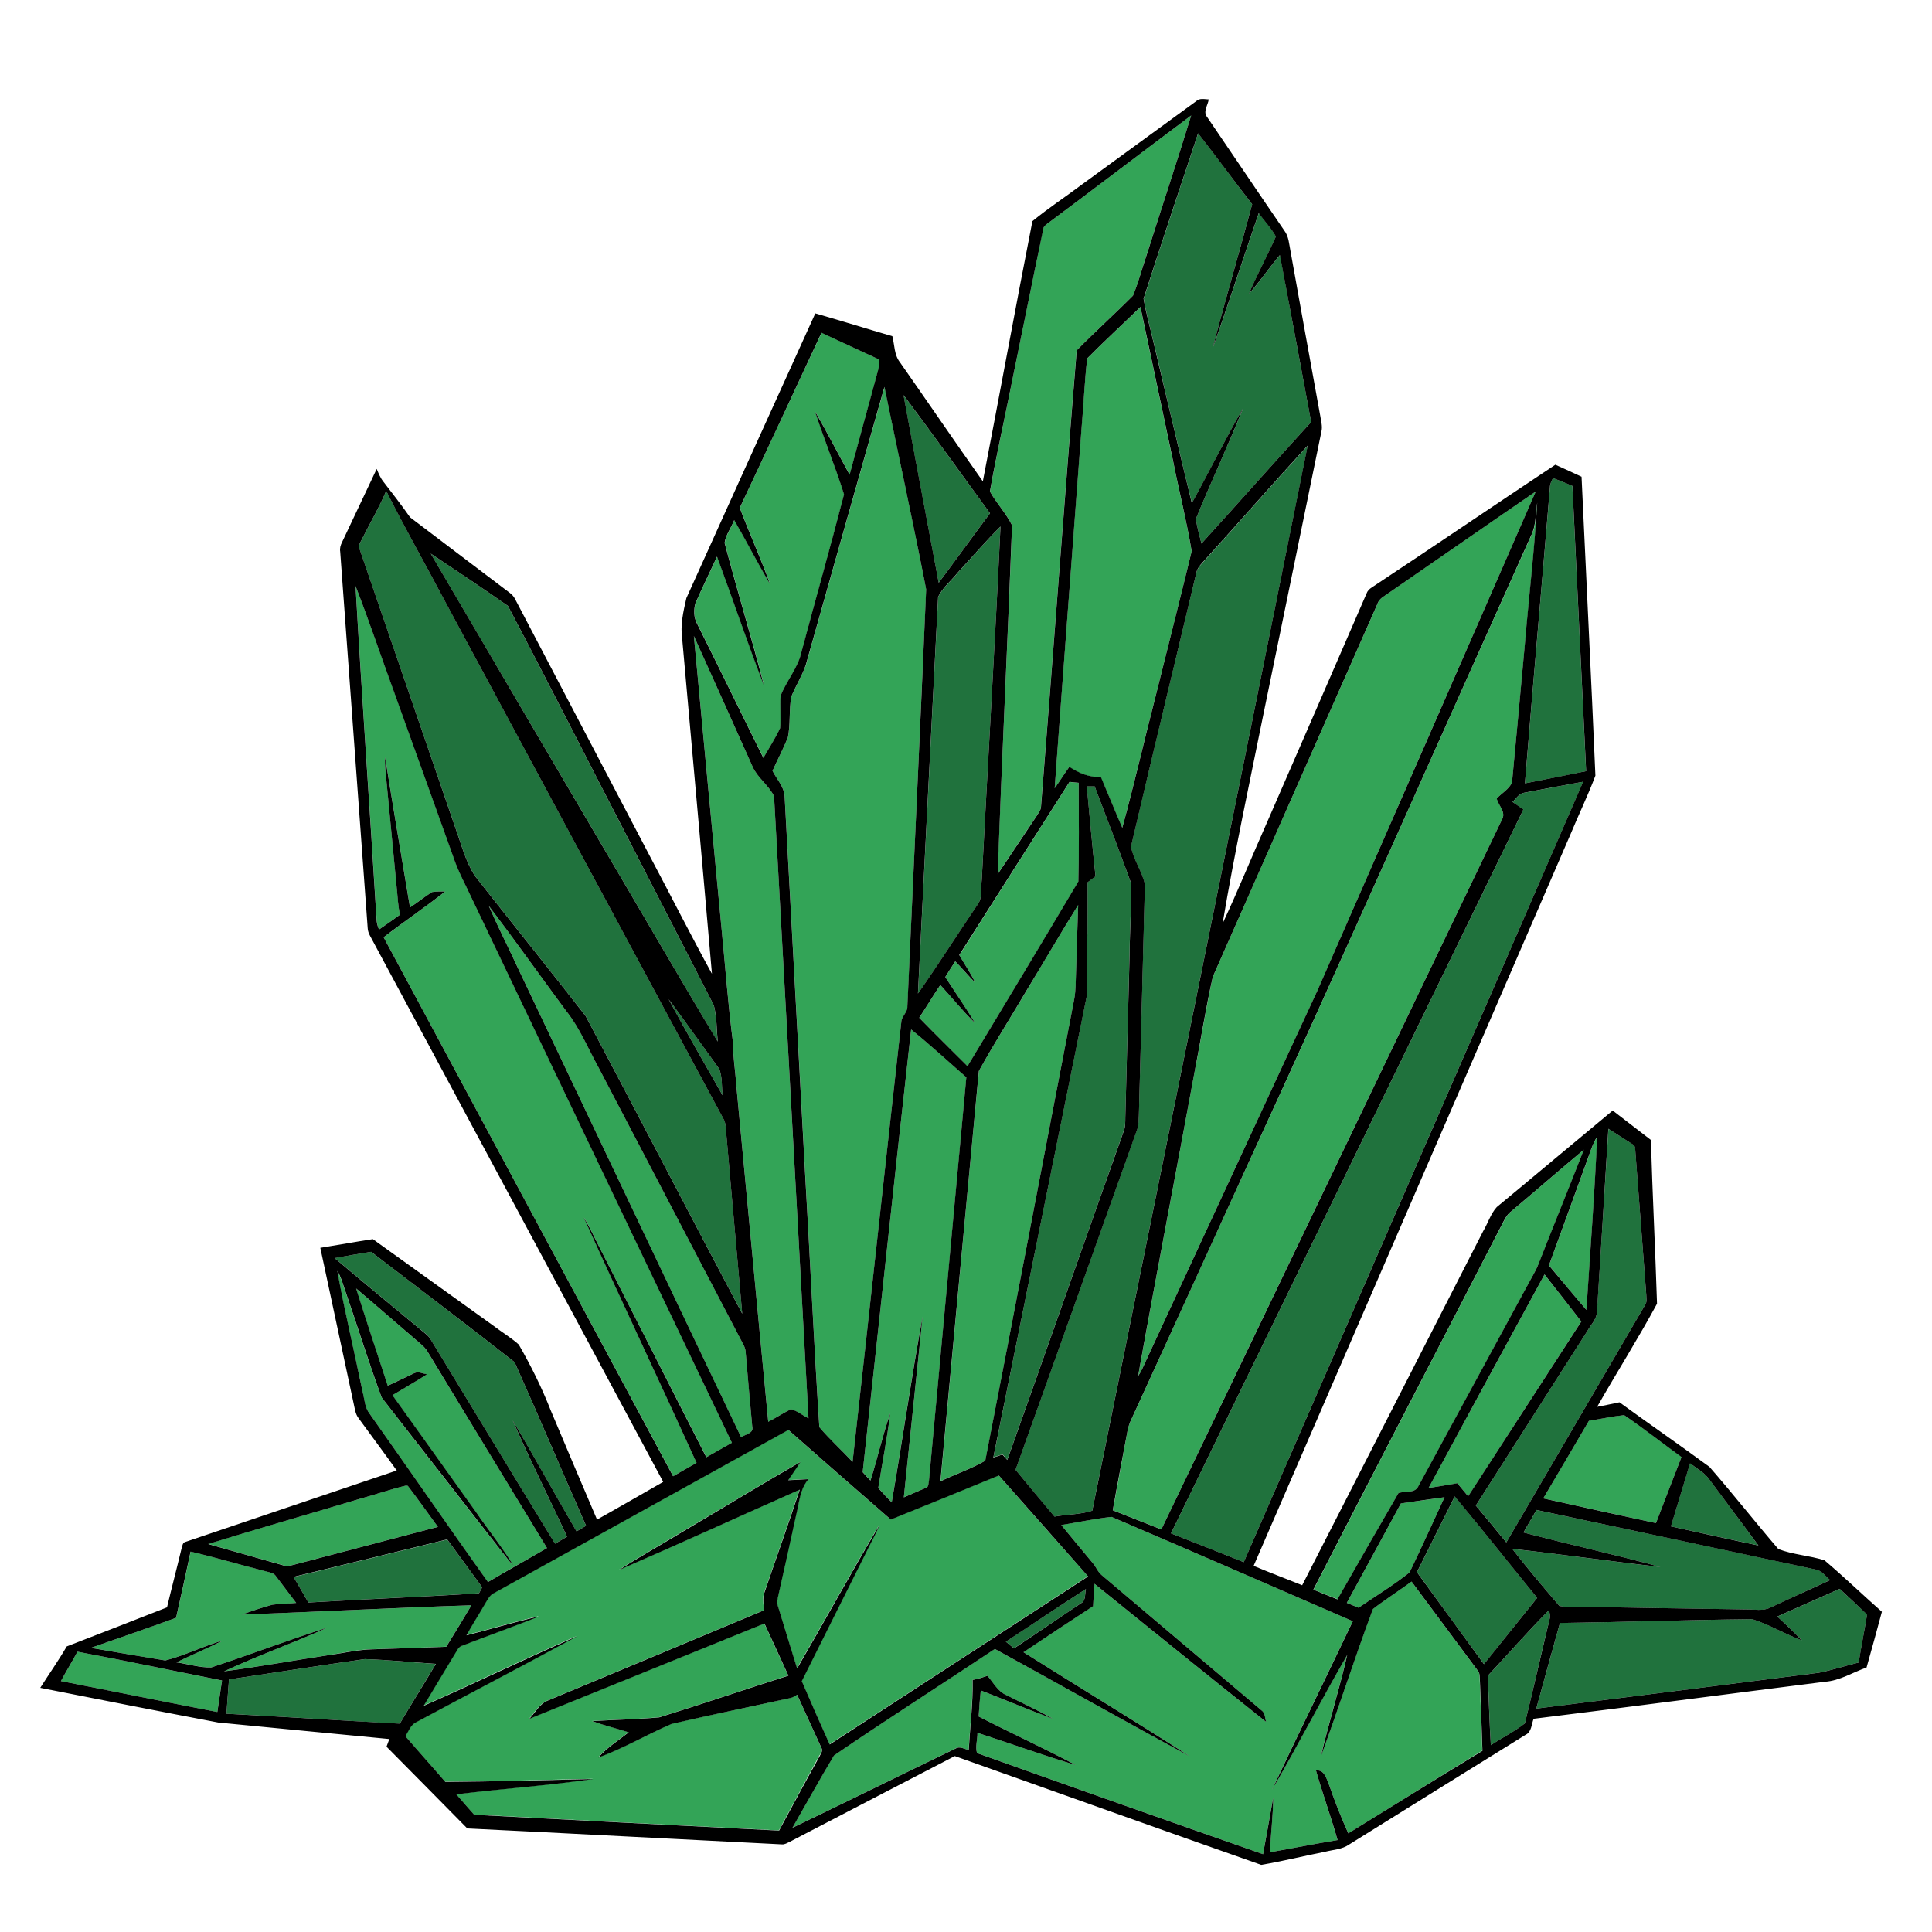 <?xml version="1.0" encoding="utf-8"?>
<!-- Generator: Adobe Illustrator 17.0.0, SVG Export Plug-In . SVG Version: 6.00 Build 0)  -->
<!DOCTYPE svg PUBLIC "-//W3C//DTD SVG 1.1//EN" "http://www.w3.org/Graphics/SVG/1.1/DTD/svg11.dtd">
<svg version="1.1" id="Layer_1" xmlns="http://www.w3.org/2000/svg" xmlns:xlink="http://www.w3.org/1999/xlink" x="0px" y="0px"
	 width="48px" height="48px" viewBox="0 0 48 48" style="enable-background:new 0 0 48 48;" xml:space="preserve">
<path id="color2" style="fill:#33A457;" d="M36.764,41.75c0.021,0.583,0.044,1.161,0.063,1.743c-1.113,0.68-2.218,1.373-3.328,2.056
	c-0.185-0.407-0.348-0.822-0.492-1.244c-0.062-0.142-0.119-0.343-0.31-0.317c0.161,0.58,0.368,1.147,0.534,1.729
	c-0.563,0.092-1.12,0.204-1.682,0.302c0.021-0.452,0.08-0.899,0.082-1.354c-0.084,0.469-0.164,0.937-0.252,1.402
	c-2.371-0.832-4.74-1.668-7.105-2.513c-0.048-0.159,0.012-0.338,0.01-0.503c0.815,0.263,1.623,0.556,2.443,0.802
	c-0.794-0.42-1.614-0.796-2.414-1.208c0.015-0.217,0.027-0.432,0.053-0.646c0.596,0.229,1.186,0.481,1.786,0.699
	c-0.371-0.211-0.763-0.386-1.144-0.58c-0.219-0.088-0.328-0.315-0.478-0.485c-0.12,0.043-0.243,0.081-0.368,0.104
	c0.008,0.582-0.062,1.16-0.097,1.738c-0.097-0.014-0.194-0.084-0.291-0.052c-1.362,0.659-2.722,1.331-4.088,1.987
	c0.345-0.599,0.677-1.205,1.032-1.797c1.318-0.899,2.666-1.761,3.996-2.646c1.619,0.884,3.224,1.795,4.848,2.669
	c-1.369-0.878-2.762-1.722-4.137-2.589c0.576-0.383,1.154-0.764,1.73-1.145c0.014-0.185,0.02-0.371,0.034-0.555
	c1.42,1.145,2.836,2.297,4.267,3.432c-0.031-0.099-0.023-0.22-0.111-0.283c-1.322-1.121-2.646-2.238-3.969-3.357
	c-0.105-0.082-0.147-0.218-0.234-0.313c-0.26-0.313-0.521-0.627-0.777-0.938c0.415-0.067,0.831-0.157,1.249-0.201
	c2.003,0.853,3.996,1.726,5.995,2.591c-0.666,1.4-1.352,2.791-2.01,4.195c0.646-1.105,1.229-2.249,1.871-3.357
	c-0.196,0.852-0.459,1.686-0.658,2.531c0.449-1.216,0.842-2.457,1.295-3.672c0.313-0.24,0.645-0.451,0.961-0.681
	c0.549,0.733,1.091,1.469,1.639,2.204C36.772,41.562,36.756,41.661,36.764,41.75z M33.461,39.823c0.1,0.041,0.197,0.08,0.295,0.121
	c0.422-0.291,0.865-0.56,1.265-0.877c0.299-0.619,0.582-1.246,0.868-1.869c-0.36,0.051-0.723,0.102-1.084,0.153
	C34.361,38.178,33.91,38.997,33.461,39.823z M25.146,13.053c-0.144-0.299-0.39-0.548-0.55-0.841
	c0.166-0.949,0.383-1.891,0.568-2.837c0.25-1.222,0.495-2.445,0.748-3.665c0.004-0.076,0.062-0.118,0.115-0.158
	c1.191-0.889,2.376-1.793,3.568-2.684c-0.354,1.152-0.736,2.296-1.102,3.446c-0.117,0.344-0.207,0.696-0.344,1.031
	c-0.459,0.461-0.945,0.896-1.4,1.359c-0.311,3.781-0.584,7.564-0.888,11.347c-0.006,0.083-0.063,0.147-0.104,0.216
	c-0.328,0.482-0.646,0.971-0.974,1.452C24.895,18.831,25.033,15.942,25.146,13.053z M27.344,19.303
	c0.186,0.42,0.355,0.847,0.537,1.267c0.291-1.063,0.537-2.141,0.813-3.211c0.305-1.221,0.616-2.439,0.912-3.662
	c-0.124-0.748-0.311-1.488-0.461-2.232c-0.27-1.278-0.543-2.557-0.813-3.835c-0.439,0.427-0.892,0.842-1.322,1.276
	c-0.064,0.567-0.09,1.141-0.139,1.709c-0.222,2.99-0.453,5.981-0.669,8.973c0.124-0.174,0.236-0.355,0.36-0.528
	C26.801,19.206,27.059,19.325,27.344,19.303z M18.969,18.829c0.139-0.246,0.297-0.483,0.416-0.74
	c0.02-0.266-0.008-0.533,0.011-0.799c0.144-0.377,0.431-0.691,0.519-1.092c0.348-1.307,0.719-2.606,1.057-3.916
	c-0.217-0.694-0.498-1.367-0.721-2.062c0.299,0.519,0.572,1.05,0.86,1.574c0.233-0.859,0.47-1.72,0.702-2.577
	c0.025-0.092,0.039-0.188,0.041-0.281c-0.482-0.218-0.961-0.447-1.441-0.669c-0.679,1.449-1.351,2.901-2.031,4.351
	c0.24,0.633,0.521,1.25,0.75,1.887c-0.312-0.521-0.584-1.061-0.888-1.585c-0.073,0.188-0.208,0.368-0.239,0.567
	c0.314,1.186,0.672,2.357,0.979,3.545c-0.41-1.058-0.772-2.137-1.167-3.203c-0.18,0.39-0.368,0.772-0.539,1.164
	c-0.042,0.158-0.042,0.336,0.035,0.483C17.871,16.592,18.414,17.714,18.969,18.829z M19.66,17.311
	c-0.061,0.333-0.017,0.681-0.085,1.013c-0.116,0.282-0.258,0.552-0.381,0.83c0.103,0.205,0.283,0.385,0.3,0.621
	c0.17,3.139,0.34,6.276,0.512,9.415c0.119,2.091,0.217,4.181,0.351,6.269c0.255,0.305,0.552,0.572,0.826,0.861
	c0.409-3.641,0.802-7.283,1.21-10.923c0.006-0.147,0.16-0.243,0.152-0.39c0.156-3.456,0.316-6.911,0.467-10.364
	c-0.328-1.679-0.691-3.353-1.036-5.028c-0.655,2.301-1.304,4.607-1.955,6.912C19.926,16.798,19.769,17.044,19.66,17.311z
	 M29.682,26.61c-0.463,2.526-0.952,5.051-1.406,7.578c0.037-0.058,0.068-0.119,0.102-0.18c1.451-3.137,2.907-6.271,4.359-9.408
	c1.809-4.131,3.615-8.26,5.42-12.391c-1.256,0.857-2.505,1.729-3.759,2.594c-0.079,0.048-0.147,0.113-0.177,0.206
	c-1.36,3.085-2.728,6.167-4.086,9.255C29.959,25.04,29.84,25.827,29.682,26.61z M31.07,28.782c-0.995,2.183-1.99,4.362-2.988,6.543
	c-0.041,0.093-0.063,0.19-0.082,0.293c-0.113,0.634-0.238,1.27-0.352,1.903c0.402,0.156,0.804,0.319,1.206,0.476
	c2.829-5.889,5.651-11.779,8.478-17.668c0.068-0.17-0.104-0.328-0.147-0.489c0.123-0.136,0.308-0.229,0.381-0.401
	c0.11-1.139,0.213-2.279,0.319-3.419c0.101-1.179,0.24-2.354,0.311-3.536c-0.048,0.278-0.023,0.574-0.156,0.831
	C35.713,18.47,33.435,23.645,31.07,28.782z M17.308,36.344c-0.929-2.036-1.886-4.062-2.806-6.104
	c0.145,0.232,0.256,0.48,0.379,0.725c0.893,1.746,1.777,3.495,2.67,5.238c0.211-0.117,0.422-0.239,0.635-0.357
	c-2.148-4.504-4.303-9.007-6.454-13.509c-0.162-0.354-0.354-0.696-0.474-1.067c-0.486-1.354-0.975-2.708-1.459-4.063
	c-0.325-0.881-0.625-1.773-0.965-2.649c0.157,2.75,0.354,5.498,0.521,8.248c0,0.099,0.022,0.194,0.063,0.287
	c0.176-0.12,0.349-0.245,0.521-0.369c-0.053-0.224-0.057-0.453-0.083-0.679c-0.085-0.881-0.169-1.76-0.254-2.643
	c-0.021-0.195-0.044-0.392-0.033-0.588c0.198,1.245,0.411,2.487,0.618,3.731c0.186-0.123,0.359-0.265,0.549-0.382
	c0.105-0.021,0.219-0.012,0.325-0.014c-0.5,0.393-1.024,0.75-1.529,1.137c2.4,4.463,4.793,8.93,7.194,13.389
	C16.92,36.564,17.112,36.452,17.308,36.344z M18.209,25.881c-0.002,0.353,0.06,0.7,0.082,1.052c0.267,2.797,0.525,5.596,0.797,8.393
	c0.193-0.103,0.373-0.221,0.566-0.315c0.156,0.048,0.287,0.155,0.434,0.229c-0.285-5.151-0.569-10.304-0.856-15.457
	c-0.131-0.27-0.407-0.455-0.532-0.733c-0.486-1.083-0.971-2.167-1.461-3.249c0.229,2.443,0.462,4.887,0.693,7.331
	C18.024,24.049,18.09,24.97,18.209,25.881z M24.23,24.417c-0.172-0.17-0.327-0.358-0.496-0.531
	c-0.086,0.128-0.168,0.258-0.248,0.389c0.245,0.381,0.504,0.752,0.737,1.141c-0.304-0.297-0.57-0.631-0.86-0.942
	c-0.184,0.267-0.346,0.545-0.523,0.813c0.395,0.406,0.801,0.802,1.197,1.205c0.92-1.53,1.846-3.056,2.756-4.588
	c0.02-0.817,0.008-1.636,0.006-2.453c-0.076-0.008-0.149-0.017-0.226-0.023c-0.915,1.434-1.827,2.868-2.739,4.307
	C23.967,23.959,24.117,24.178,24.23,24.417z M18.465,33.396c-1.199-2.292-2.396-4.586-3.594-6.876
	c-0.26-0.471-0.462-0.978-0.802-1.399c-0.646-0.871-1.271-1.756-1.927-2.618c0.24,0.551,0.514,1.088,0.767,1.634
	c1.835,3.859,3.663,7.723,5.505,11.575c0.098-0.077,0.317-0.099,0.276-0.265c-0.056-0.615-0.11-1.23-0.164-1.848
	C18.525,33.528,18.498,33.456,18.465,33.396z M26.687,24.837c0.026-0.126,0.032-0.253,0.038-0.379
	c0.02-0.658,0.037-1.315,0.063-1.975c-0.429,0.686-0.835,1.385-1.253,2.077c-0.401,0.685-0.833,1.354-1.214,2.048
	c-0.324,3.396-0.636,6.795-0.953,10.189c0.367-0.173,0.764-0.305,1.113-0.508C25.225,32.474,25.947,28.655,26.687,24.837z
	 M23.006,36.961c0.076-0.021,0.063-0.116,0.076-0.177c0.309-3.34,0.619-6.68,0.928-10.021c-0.459-0.397-0.901-0.81-1.373-1.187
	c-0.412,3.664-0.801,7.332-1.204,10.996c0.063,0.069,0.129,0.143,0.194,0.209c0.176-0.553,0.301-1.123,0.491-1.67
	c-0.077,0.619-0.2,1.235-0.298,1.854c0.107,0.123,0.217,0.242,0.335,0.355c0.265-1.535,0.483-3.078,0.767-4.608
	c-0.153,1.495-0.312,2.991-0.467,4.487C22.641,37.122,22.823,37.044,23.006,36.961z M39.416,32.545
	c0.092-1.435,0.203-2.869,0.267-4.304c-0.116,0.18-0.173,0.385-0.246,0.582c-0.315,0.873-0.636,1.744-0.953,2.614
	C38.793,31.808,39.099,32.181,39.416,32.545z M34.748,37.094c0.161-0.056,0.408,0.015,0.495-0.172
	c0.904-1.668,1.813-3.337,2.718-5.005c0.086-0.17,0.188-0.33,0.26-0.504c0.373-0.952,0.761-1.896,1.129-2.849
	c-0.602,0.503-1.19,1.017-1.791,1.521c-0.133,0.098-0.193,0.253-0.268,0.393c-1.55,3.006-3.111,6.006-4.656,9.016
	c0.197,0.08,0.397,0.16,0.598,0.238C33.734,38.851,34.238,37.97,34.748,37.094z M13.59,38.461c-0.99-1.628-1.981-3.252-2.971-4.882
	c-0.074-0.125-0.193-0.209-0.301-0.303c-0.491-0.42-0.977-0.85-1.473-1.264c0.256,0.807,0.522,1.611,0.787,2.417
	c0.221-0.103,0.438-0.214,0.658-0.313c0.104-0.053,0.215,0.013,0.318,0.029c-0.284,0.18-0.574,0.344-0.861,0.518
	c0.689,0.966,1.381,1.931,2.071,2.895c0.308,0.445,0.647,0.87,0.929,1.329c-0.074-0.072-0.138-0.151-0.201-0.235
	c-1.021-1.313-2.051-2.617-3.067-3.937c-0.329-0.879-0.604-1.782-0.912-2.67c-0.058-0.159-0.101-0.324-0.19-0.47
	c0.182,1.006,0.426,2.002,0.631,3.008c0.047,0.184,0.051,0.385,0.174,0.539c0.982,1.392,1.949,2.795,2.938,4.184
	C12.606,39.014,13.103,38.745,13.59,38.461z M36.476,37.177c0.935-1.451,1.876-2.895,2.81-4.344
	c-0.301-0.393-0.607-0.78-0.914-1.168c-0.959,1.769-1.924,3.533-2.881,5.304c0.238-0.035,0.477-0.077,0.717-0.117
	C36.297,36.96,36.385,37.067,36.476,37.177z M38.342,37.227c0.933,0.209,1.867,0.408,2.8,0.614c0.21-0.549,0.423-1.096,0.635-1.645
	c-0.478-0.343-0.938-0.709-1.425-1.037c-0.292,0.029-0.585,0.097-0.874,0.137C39.099,35.942,38.721,36.585,38.342,37.227z
	 M20.405,43.424c-0.198-0.442-0.405-0.88-0.604-1.321c-0.055,0.036-0.111,0.072-0.18,0.085c-0.978,0.216-1.959,0.416-2.938,0.638
	c-0.614,0.265-1.194,0.608-1.824,0.838c0.216-0.25,0.503-0.424,0.758-0.629c-0.302-0.096-0.611-0.168-0.91-0.277
	c0.557-0.034,1.113-0.042,1.666-0.094c1.073-0.33,2.137-0.695,3.209-1.035c-0.199-0.432-0.393-0.863-0.595-1.295
	c-1.948,0.789-3.896,1.58-5.843,2.367c0.148-0.158,0.259-0.381,0.475-0.459c1.787-0.744,3.572-1.491,5.358-2.237
	c-0.002-0.146-0.042-0.298,0.008-0.435c0.292-0.854,0.597-1.705,0.88-2.563c-1.499,0.664-2.99,1.347-4.496,2
	c0.557-0.357,1.135-0.68,1.7-1.025c0.938-0.55,1.866-1.121,2.812-1.66c-0.094,0.156-0.205,0.299-0.305,0.449
	c0.17-0.01,0.338-0.018,0.508-0.025c-0.22,0.255-0.231,0.599-0.312,0.908c-0.147,0.66-0.287,1.32-0.438,1.979
	c-0.02,0.09-0.045,0.187-0.009,0.274c0.159,0.515,0.313,1.027,0.474,1.541c0.688-1.184,1.348-2.385,2.045-3.561
	c-0.086,0.225-0.209,0.43-0.313,0.646c-0.538,1.08-1.075,2.156-1.616,3.231c0.228,0.526,0.459,1.049,0.693,1.572
	c2.141-1.392,4.281-2.781,6.421-4.175c-0.743-0.836-1.479-1.674-2.219-2.508c-0.894,0.365-1.786,0.735-2.683,1.097
	c-0.85-0.74-1.699-1.48-2.545-2.226c-2.437,1.348-4.869,2.699-7.307,4.047c-0.115,0.054-0.167,0.172-0.229,0.271
	c-0.153,0.262-0.316,0.518-0.465,0.782c0.61-0.154,1.213-0.337,1.826-0.476c-0.636,0.256-1.283,0.484-1.923,0.732
	c-0.067,0.02-0.108,0.068-0.142,0.128c-0.273,0.456-0.553,0.911-0.822,1.368c1.281-0.564,2.542-1.182,3.83-1.738
	c-1.338,0.729-2.692,1.436-4.035,2.156c-0.125,0.068-0.172,0.221-0.251,0.335c0.328,0.381,0.666,0.755,0.993,1.137
	c1.229-0.009,2.453-0.045,3.68-0.073c-1.129,0.164-2.273,0.242-3.406,0.383c0.147,0.17,0.295,0.338,0.444,0.506
	c2.524,0.135,5.05,0.267,7.575,0.394c0.331-0.618,0.666-1.235,1.002-1.853C20.389,43.567,20.453,43.495,20.405,43.424z
	 M7.287,38.878c1.196-0.318,2.396-0.626,3.594-0.944c-0.25-0.341-0.494-0.684-0.748-1.021l-0.041-0.008
	C9.691,37.004,9.299,37.138,8.9,37.25c-1.241,0.37-2.489,0.727-3.727,1.108c0.615,0.18,1.234,0.351,1.852,0.526
	C7.11,38.92,7.201,38.901,7.287,38.878z M8.145,41.124c0.371-0.055,0.738-0.143,1.115-0.149c0.608-0.017,1.219-0.044,1.828-0.063
	c0.209-0.34,0.418-0.685,0.625-1.029c-1.901,0.061-3.805,0.163-5.705,0.23c0.25-0.088,0.502-0.176,0.761-0.244
	c0.194-0.03,0.396-0.022,0.591-0.045c-0.168-0.22-0.334-0.44-0.503-0.662c-0.056-0.088-0.165-0.096-0.254-0.125
	c-0.624-0.156-1.24-0.342-1.865-0.489c-0.12,0.551-0.237,1.1-0.362,1.647c-0.703,0.254-1.411,0.5-2.115,0.745
	c0.616,0.107,1.231,0.216,1.849,0.313c0.49-0.125,0.95-0.362,1.438-0.499c-0.38,0.194-0.779,0.354-1.163,0.545
	c0.288,0.039,0.576,0.134,0.867,0.127c0.967-0.317,1.92-0.683,2.89-0.991c-0.849,0.383-1.731,0.695-2.575,1.088
	C6.426,41.411,7.284,41.254,8.145,41.124z M1.512,41.766c1.296,0.253,2.589,0.519,3.887,0.769c0.039-0.262,0.077-0.522,0.116-0.783
	c-1.197-0.238-2.392-0.492-3.592-0.717C1.792,41.282,1.647,41.52,1.512,41.766z"/>
<path id="color1" style="fill:#20723D;" d="M17.868,26.556c0.084,0.205,0.058,0.444,0.089,0.664
	c-0.455-0.795-0.912-1.59-1.347-2.398C17.037,25.392,17.45,25.976,17.868,26.556z M26.858,39.831c0.125-0.069,0.09-0.236,0.12-0.352
	c-0.669,0.428-1.326,0.872-1.989,1.307c0.065,0.056,0.134,0.109,0.204,0.164C25.75,40.583,26.301,40.202,26.858,39.831z
	 M28.678,8.575c0.311,1.309,0.615,2.617,0.934,3.924c0.434-0.778,0.823-1.582,1.271-2.354c-0.367,0.922-0.795,1.823-1.17,2.742
	c0.021,0.209,0.09,0.411,0.138,0.617c0.911-1.004,1.813-2.018,2.725-3.02c-0.257-1.385-0.518-2.767-0.774-4.148
	c-0.27,0.311-0.492,0.658-0.771,0.961c0.204-0.48,0.459-0.942,0.669-1.422c-0.114-0.209-0.286-0.384-0.425-0.58
	c-0.387,1.119-0.747,2.249-1.148,3.361C30.44,7.46,30.789,6.27,31.11,5.074c-0.455-0.583-0.887-1.182-1.342-1.762
	c-0.453,1.368-0.912,2.735-1.353,4.109C28.48,7.809,28.592,8.19,28.678,8.575z M23.321,14.478c-0.293-1.555-0.589-3.107-0.875-4.663
	c0.728,0.972,1.437,1.957,2.149,2.938C24.166,13.325,23.752,13.907,23.321,14.478z M29.879,13.979
	c0.875-0.964,1.731-1.947,2.611-2.904c-1.777,8.82-3.564,17.639-5.354,26.457c-0.297,0.098-0.629,0.09-0.939,0.147
	c-0.326-0.383-0.643-0.772-0.968-1.162c1.013-2.817,2.013-5.639,3.022-8.459c0.041-0.106,0.035-0.225,0.043-0.34
	c0.049-1.915,0.104-3.83,0.149-5.747c-0.069-0.325-0.287-0.611-0.345-0.938c0.527-2.26,1.08-4.515,1.617-6.773
	C29.733,14.151,29.803,14.06,29.879,13.979z M37.887,19.462c0.199-2.451,0.418-4.901,0.621-7.352c0-0.084,0.037-0.162,0.076-0.233
	c0.162,0.061,0.32,0.126,0.481,0.194c0.112,2.363,0.229,4.727,0.341,7.088C38.903,19.266,38.394,19.364,37.887,19.462z
	 M8.936,13.649c-0.055-0.113,0.048-0.211,0.087-0.312c0.19-0.379,0.409-0.748,0.573-1.142c0.447,0.896,0.945,1.766,1.41,2.649
	c2.326,4.322,4.65,8.646,6.977,12.968c0.039,0.066,0.042,0.143,0.05,0.221c0.132,1.535,0.274,3.069,0.409,4.606
	c-1.305-2.463-2.588-4.938-3.891-7.397c-0.908-1.166-1.836-2.316-2.75-3.479c-0.24-0.369-0.342-0.803-0.492-1.212
	C10.517,18.252,9.726,15.95,8.936,13.649z M24.857,13.079c-0.137,2.928-0.313,5.854-0.466,8.783
	c-0.029,0.207,0.028,0.446-0.109,0.623c-0.493,0.729-0.967,1.478-1.475,2.2c0.163-3.282,0.334-6.567,0.501-9.849
	c0.105-0.234,0.328-0.402,0.486-0.605C24.149,13.846,24.489,13.448,24.857,13.079z M14.846,20.813
	c-1.381-2.354-2.768-4.704-4.146-7.06c0.642,0.429,1.286,0.857,1.917,1.299c1.024,1.941,2.012,3.902,3.024,5.852
	c0.694,1.359,1.401,2.711,2.092,4.072c0.077,0.292,0.067,0.602,0.097,0.903C16.821,24.198,15.844,22.5,14.846,20.813z
	 M37.871,19.696c0.486-0.093,0.975-0.186,1.463-0.273c-2.806,6.465-5.623,12.925-8.433,19.389c-0.601-0.24-1.204-0.48-1.808-0.715
	c2.92-5.997,5.838-11.988,8.755-17.984c-0.093-0.063-0.183-0.125-0.271-0.189C37.67,19.843,37.736,19.712,37.871,19.696z
	 M24.907,36.132c-0.075,0.023-0.149,0.051-0.226,0.074c0.767-3.813,1.541-7.625,2.313-11.437c0.034-0.526-0.011-1.057,0.023-1.584
	c0.005-0.422,0.003-0.844,0.002-1.266c0.064-0.052,0.132-0.099,0.199-0.149c-0.08-0.744-0.148-1.49-0.219-2.236
	c0.047,0,0.147,0,0.196,0c0.304,0.793,0.608,1.584,0.897,2.385c0.024,0.587-0.024,1.178-0.028,1.767
	c-0.037,1.36-0.072,2.718-0.106,4.075c-0.002,0.115,0.002,0.234-0.043,0.344c-0.966,2.721-1.92,5.444-2.89,8.163
	C24.987,36.22,24.946,36.176,24.907,36.132z M39.674,32.605c0.096-1.52,0.194-3.038,0.287-4.56c0.201,0.128,0.402,0.256,0.604,0.385
	c0.08,0.039,0.059,0.139,0.068,0.208c0.088,1.176,0.18,2.354,0.268,3.529c0,0.079,0.023,0.169-0.021,0.241
	c-1.153,1.97-2.303,3.939-3.455,5.912c-0.252-0.31-0.506-0.609-0.758-0.916c0.922-1.445,1.848-2.892,2.77-4.336
	C39.521,32.918,39.664,32.786,39.674,32.605z M10.572,33.133c-0.754-0.625-1.51-1.245-2.258-1.878
	c0.302-0.055,0.604-0.104,0.906-0.154c1.188,0.913,2.386,1.814,3.563,2.741c0.605,1.349,1.18,2.715,1.777,4.065
	c-0.079,0.047-0.157,0.092-0.237,0.14c-0.534-0.916-1.044-1.847-1.587-2.759c0.426,0.975,0.904,1.925,1.352,2.89
	c-0.1,0.06-0.199,0.114-0.299,0.174c-1.035-1.688-2.061-3.384-3.09-5.073C10.666,33.221,10.623,33.174,10.572,33.133z
	 M41.512,37.923c0.158-0.521,0.315-1.045,0.475-1.568c0.169,0.131,0.367,0.234,0.491,0.413c0.401,0.545,0.81,1.083,1.207,1.628
	C42.961,38.241,42.236,38.079,41.512,37.923z M38.19,39.698c-0.44,0.549-0.879,1.099-1.321,1.646
	c-0.556-0.76-1.113-1.523-1.664-2.286c0.311-0.628,0.625-1.252,0.938-1.881C36.838,38.009,37.506,38.856,38.19,39.698z
	 M45.101,38.991c0.157,0.021,0.254,0.166,0.368,0.264c-0.492,0.23-0.985,0.451-1.479,0.684c-0.187,0.094-0.405,0.045-0.604,0.047
	c-1.321-0.021-2.643-0.037-3.965-0.063c-0.225-0.007-0.451,0.021-0.677-0.022c-0.399-0.468-0.797-0.935-1.172-1.42
	c1.229,0.135,2.452,0.313,3.681,0.45c-1.127-0.308-2.271-0.558-3.401-0.856c0.104-0.188,0.219-0.371,0.321-0.56
	C40.483,38.002,42.791,38.497,45.101,38.991z M7.295,39.181c1.271-0.306,2.543-0.621,3.816-0.931
	c0.291,0.395,0.581,0.79,0.869,1.188c-0.027,0.047-0.053,0.098-0.079,0.146c-1.413,0.09-2.826,0.145-4.239,0.229
	C7.539,39.604,7.416,39.393,7.295,39.181z M44.157,40.163c0.515-0.229,1.035-0.455,1.548-0.688c0.231,0.21,0.457,0.424,0.684,0.637
	c-0.067,0.397-0.146,0.795-0.209,1.192c-0.332,0.082-0.658,0.188-0.995,0.255c-2.339,0.297-4.677,0.598-7.017,0.891
	c0.195-0.711,0.391-1.418,0.588-2.129c1.597-0.02,3.19-0.076,4.785-0.093c0.422,0.136,0.808,0.371,1.225,0.524
	C44.575,40.547,44.363,40.358,44.157,40.163z M38.498,40.229c-0.207,0.861-0.402,1.727-0.613,2.588
	c-0.262,0.207-0.567,0.357-0.846,0.541c-0.035-0.572-0.049-1.146-0.074-1.723c0.509-0.543,0.994-1.107,1.521-1.63
	C38.5,40.079,38.523,40.153,38.498,40.229z M10.826,41.34c-0.293,0.497-0.602,0.989-0.896,1.487c-1.434-0.08-2.869-0.174-4.304-0.25
	c0.017-0.283,0.045-0.567,0.063-0.851c1.125-0.167,2.249-0.345,3.375-0.506C9.65,41.239,10.237,41.303,10.826,41.34z"/>
<path id="outline" d="M44.182,38.485c-0.578-0.672-1.127-1.373-1.711-2.041c-0.739-0.543-1.495-1.064-2.236-1.604
	c-0.186,0.038-0.368,0.078-0.555,0.113c0.488-0.857,1.019-1.695,1.488-2.563c-0.043-1.355-0.113-2.713-0.152-4.068
	c-0.317-0.242-0.633-0.487-0.949-0.731c-0.961,0.796-1.918,1.603-2.881,2.399c-0.154,0.17-0.219,0.401-0.338,0.599
	c-1.496,2.932-2.998,5.864-4.496,8.796c-0.401-0.163-0.805-0.313-1.206-0.482c2.623-6.052,5.246-12.105,7.866-18.16
	c0.203-0.492,0.438-0.974,0.625-1.472c-0.105-2.476-0.231-4.952-0.344-7.427c-0.218-0.102-0.433-0.2-0.651-0.298
	c-1.524,1.011-3.036,2.04-4.562,3.05c-0.058,0.036-0.104,0.083-0.127,0.146c-0.822,1.897-1.648,3.793-2.474,5.69
	c-0.372,0.837-0.716,1.687-1.104,2.513c0.297-1.771,0.676-3.526,1.032-5.287c0.478-2.314,0.949-4.629,1.425-6.944
	c0.029-0.125-0.012-0.252-0.029-0.375c-0.25-1.367-0.496-2.733-0.741-4.101c-0.035-0.172-0.041-0.361-0.151-0.506
	c-0.644-0.938-1.277-1.883-1.92-2.824C29.88,2.775,30.012,2.613,30.03,2.47c-0.107-0.005-0.232-0.039-0.316,0.048
	c-0.942,0.69-1.892,1.376-2.834,2.066c-0.406,0.305-0.836,0.588-1.23,0.91c-0.423,2.152-0.814,4.313-1.232,6.465
	c-0.693-0.981-1.371-1.975-2.059-2.958c-0.146-0.185-0.132-0.433-0.189-0.648c-0.64-0.185-1.272-0.385-1.914-0.567
	c-1.069,2.356-2.139,4.713-3.203,7.074c-0.077,0.332-0.156,0.68-0.103,1.023c0.246,2.77,0.498,5.539,0.738,8.311
	c-0.529-0.964-1.024-1.947-1.54-2.918c-1.119-2.133-2.236-4.267-3.354-6.398c-0.031-0.059-0.074-0.108-0.127-0.147
	c-0.826-0.625-1.652-1.251-2.479-1.879c-0.209-0.3-0.437-0.591-0.66-0.881c-0.078-0.095-0.123-0.21-0.169-0.321
	c-0.287,0.606-0.573,1.215-0.861,1.821c-0.037,0.073-0.06,0.151-0.046,0.233c0.228,3.117,0.456,6.236,0.683,9.355
	c0.002,0.07,0.029,0.137,0.063,0.2c2.427,4.521,4.856,9.036,7.279,13.558c-0.548,0.313-1.093,0.629-1.644,0.937
	c-0.388-0.903-0.769-1.81-1.152-2.716c-0.221-0.563-0.49-1.106-0.793-1.633c-0.195-0.174-0.424-0.31-0.633-0.47
	c-0.998-0.716-1.996-1.432-2.992-2.149c-0.437,0.067-0.87,0.146-1.305,0.216c0.275,1.286,0.551,2.571,0.826,3.858
	c0.031,0.127,0.04,0.268,0.126,0.377c0.316,0.434,0.636,0.862,0.947,1.297c-1.747,0.59-3.493,1.181-5.24,1.771
	c-0.085,0.014-0.086,0.109-0.108,0.172c-0.116,0.488-0.245,0.973-0.36,1.458c-0.829,0.328-1.661,0.647-2.491,0.97
	C1.452,41.259,1.218,41.59,1,41.934c1.473,0.291,2.948,0.582,4.423,0.862c1.417,0.141,2.833,0.271,4.25,0.41
	c-0.024,0.063-0.047,0.127-0.07,0.19c0.673,0.677,1.338,1.354,2.007,2.031c2.604,0.126,5.21,0.267,7.815,0.396
	c0.072,0.008,0.133-0.037,0.195-0.063c1.365-0.713,2.733-1.419,4.102-2.131c2.537,0.9,5.07,1.81,7.613,2.703
	c0.53-0.09,1.059-0.221,1.588-0.326c0.201-0.051,0.424-0.057,0.597-0.18c1.458-0.909,2.919-1.818,4.382-2.725
	c0.152-0.07,0.145-0.262,0.2-0.398c2.413-0.297,4.823-0.616,7.237-0.92c0.371-0.026,0.69-0.232,1.035-0.354
	c0.131-0.46,0.256-0.921,0.381-1.385c-0.479-0.423-0.94-0.867-1.426-1.279C44.953,38.645,44.547,38.627,44.182,38.485z
	 M42.478,36.77c0.401,0.544,0.81,1.082,1.209,1.627c-0.726-0.153-1.45-0.317-2.173-0.474c0.156-0.521,0.316-1.044,0.475-1.566
	C42.156,36.485,42.354,36.589,42.478,36.77z M40.351,35.159c0.485,0.33,0.946,0.694,1.425,1.041
	c-0.212,0.547-0.425,1.094-0.634,1.641c-0.933-0.203-1.867-0.404-2.8-0.614c0.379-0.64,0.757-1.284,1.135-1.928
	C39.767,35.256,40.058,35.19,40.351,35.159z M40.564,28.431c0.078,0.039,0.059,0.139,0.068,0.208
	c0.088,1.176,0.178,2.354,0.269,3.529c0,0.079,0.022,0.169-0.022,0.241c-1.153,1.97-2.302,3.939-3.455,5.912
	c-0.252-0.31-0.506-0.609-0.758-0.916c0.922-1.445,1.848-2.892,2.771-4.336c0.083-0.151,0.226-0.283,0.239-0.465
	c0.093-1.52,0.193-3.039,0.283-4.56C40.164,28.174,40.364,28.302,40.564,28.431z M35.492,36.969
	c0.956-1.771,1.918-3.537,2.881-5.306c0.305,0.39,0.612,0.776,0.914,1.17c-0.934,1.447-1.873,2.891-2.812,4.342
	c-0.091-0.107-0.181-0.217-0.269-0.325C35.967,36.891,35.731,36.933,35.492,36.969z M35.889,37.198
	c-0.287,0.623-0.57,1.25-0.869,1.869c-0.398,0.317-0.842,0.586-1.266,0.877c-0.097-0.041-0.194-0.08-0.293-0.121
	c0.448-0.826,0.9-1.646,1.344-2.471C35.166,37.299,35.527,37.247,35.889,37.198z M39.68,28.241
	c-0.062,1.435-0.174,2.869-0.266,4.304c-0.314-0.364-0.621-0.737-0.932-1.106c0.316-0.871,0.636-1.74,0.952-2.615
	C39.508,28.626,39.565,28.42,39.68,28.241z M37.287,30.478c0.074-0.142,0.137-0.297,0.27-0.393c0.601-0.504,1.189-1.018,1.792-1.521
	c-0.37,0.951-0.757,1.897-1.13,2.849c-0.069,0.174-0.172,0.334-0.26,0.504c-0.904,1.668-1.813,3.337-2.719,5.005
	c-0.084,0.187-0.332,0.116-0.494,0.172c-0.51,0.876-1.013,1.757-1.518,2.642c-0.2-0.08-0.4-0.16-0.598-0.242
	C34.176,36.483,35.738,33.483,37.287,30.478z M30.901,38.811c-0.601-0.241-1.204-0.479-1.808-0.715
	c2.92-5.997,5.838-11.989,8.755-17.985c-0.093-0.063-0.183-0.125-0.271-0.188c0.093-0.082,0.159-0.21,0.292-0.228
	c0.487-0.092,0.977-0.185,1.463-0.272C36.53,25.887,33.713,32.347,30.901,38.811z M38.584,11.878
	c0.162,0.061,0.321,0.126,0.482,0.195c0.111,2.362,0.229,4.726,0.341,7.086c-0.506,0.104-1.014,0.205-1.521,0.303
	c0.199-2.452,0.418-4.901,0.621-7.352C38.508,12.026,38.547,11.95,38.584,11.878z M37.883,16.021
	c-0.104,1.139-0.209,2.28-0.318,3.419c-0.073,0.171-0.26,0.267-0.381,0.401c0.041,0.161,0.218,0.318,0.148,0.488
	c-2.826,5.89-5.648,11.783-8.479,17.67c-0.402-0.156-0.805-0.321-1.207-0.477c0.111-0.634,0.236-1.27,0.354-1.906
	c0.017-0.101,0.041-0.197,0.08-0.291c1-2.181,1.993-4.361,2.988-6.543c2.363-5.137,4.645-10.31,6.966-15.465
	c0.134-0.256,0.11-0.554,0.158-0.83C38.123,13.665,37.982,14.841,37.883,16.021z M34.219,15.01c0.029-0.091,0.1-0.158,0.178-0.205
	c1.254-0.864,2.503-1.735,3.758-2.594c-1.803,4.132-3.611,8.26-5.42,12.39c-1.451,3.139-2.906,6.271-4.357,9.409
	c-0.031,0.062-0.063,0.122-0.103,0.181c0.453-2.529,0.942-5.053,1.407-7.578c0.154-0.783,0.273-1.572,0.451-2.348
	C31.492,21.177,32.86,18.095,34.219,15.01z M27.137,37.532c-0.295,0.098-0.627,0.09-0.938,0.147
	c-0.325-0.383-0.644-0.772-0.968-1.162c1.013-2.817,2.013-5.639,3.023-8.459c0.041-0.106,0.033-0.225,0.041-0.34
	c0.049-1.915,0.104-3.83,0.15-5.747c-0.068-0.325-0.287-0.611-0.345-0.938c0.528-2.26,1.079-4.515,1.616-6.773
	c0.016-0.113,0.084-0.204,0.16-0.285c0.877-0.964,1.731-1.945,2.612-2.904C30.715,19.896,28.926,28.714,27.137,37.532z
	 M22.155,37.323c-0.118-0.114-0.229-0.234-0.335-0.355c0.098-0.618,0.221-1.234,0.298-1.854c-0.19,0.549-0.317,1.119-0.491,1.67
	c-0.066-0.066-0.131-0.139-0.194-0.209c0.403-3.666,0.792-7.334,1.204-10.998c0.471,0.379,0.916,0.791,1.371,1.188
	c-0.308,3.341-0.621,6.683-0.928,10.021c-0.016,0.062,0,0.154-0.076,0.178c-0.183,0.081-0.367,0.158-0.549,0.238
	c0.154-1.496,0.313-2.992,0.467-4.487C22.641,34.243,22.422,35.786,22.155,37.323z M26.572,19.425
	c0.074,0.008,0.148,0.018,0.227,0.023c0.002,0.817,0.014,1.636-0.008,2.453c-0.91,1.532-1.834,3.059-2.754,4.588
	c-0.398-0.4-0.804-0.797-1.199-1.203c0.18-0.27,0.342-0.547,0.524-0.814c0.289,0.311,0.554,0.646,0.86,0.941
	c-0.232-0.389-0.492-0.758-0.737-1.139c0.081-0.132,0.164-0.262,0.248-0.39c0.169,0.172,0.325,0.36,0.496,0.53
	c-0.114-0.239-0.265-0.457-0.397-0.686C24.744,22.293,25.657,20.858,26.572,19.425z M26.203,19.584
	c0.217-2.991,0.447-5.98,0.67-8.972c0.051-0.569,0.072-1.143,0.139-1.709c0.431-0.435,0.883-0.85,1.322-1.277
	c0.271,1.279,0.543,2.558,0.813,3.836c0.148,0.744,0.336,1.484,0.46,2.232c-0.295,1.221-0.608,2.44-0.911,3.662
	c-0.275,1.068-0.521,2.147-0.813,3.211c-0.183-0.422-0.353-0.847-0.534-1.268c-0.288,0.023-0.546-0.096-0.782-0.246
	C26.44,19.229,26.327,19.411,26.203,19.584z M24.281,22.483c-0.494,0.73-0.967,1.479-1.475,2.201
	c0.162-3.283,0.334-6.566,0.501-9.851c0.106-0.234,0.327-0.402,0.485-0.604c0.354-0.384,0.695-0.781,1.065-1.15
	c-0.138,2.928-0.313,5.854-0.466,8.783C24.362,22.067,24.42,22.308,24.281,22.483z M24.319,26.61
	c0.381-0.693,0.812-1.365,1.213-2.048c0.421-0.692,0.826-1.393,1.255-2.077c-0.023,0.657-0.043,1.315-0.063,1.974
	c-0.006,0.126-0.012,0.253-0.038,0.379c-0.739,3.817-1.462,7.639-2.208,11.454c-0.35,0.203-0.746,0.335-1.114,0.511
	C23.683,33.403,23.996,30.006,24.319,26.61z M26.996,24.77c0.033-0.524-0.012-1.056,0.022-1.583
	c0.005-0.422,0.003-0.844,0.002-1.266c0.065-0.051,0.132-0.1,0.198-0.149c-0.08-0.743-0.147-1.489-0.217-2.235
	c0.047,0,0.146,0,0.195,0c0.303,0.793,0.607,1.584,0.898,2.385c0.023,0.587-0.025,1.178-0.029,1.767
	c-0.037,1.36-0.072,2.716-0.107,4.075c-0.002,0.115,0.004,0.234-0.041,0.344c-0.967,2.721-1.922,5.445-2.891,8.164
	c-0.042-0.045-0.082-0.089-0.122-0.134c-0.075,0.024-0.149,0.05-0.226,0.075C25.448,32.393,26.226,28.581,26.996,24.77z
	 M29.766,3.312c0.455,0.582,0.889,1.179,1.344,1.762c-0.32,1.197-0.671,2.385-0.984,3.583c0.398-1.113,0.76-2.244,1.147-3.361
	c0.138,0.196,0.31,0.37,0.425,0.58c-0.211,0.479-0.465,0.941-0.67,1.422c0.277-0.303,0.503-0.648,0.77-0.961
	c0.262,1.382,0.521,2.764,0.777,4.148c-0.914,1.002-1.814,2.016-2.725,3.02c-0.047-0.207-0.114-0.408-0.137-0.617
	c0.375-0.919,0.801-1.818,1.168-2.742c-0.447,0.771-0.838,1.574-1.271,2.354c-0.317-1.307-0.624-2.615-0.935-3.924
	c-0.086-0.386-0.197-0.767-0.264-1.155C28.854,6.047,29.311,4.679,29.766,3.312z M25.164,9.375c0.252-1.222,0.495-2.445,0.752-3.665
	c0-0.076,0.059-0.118,0.111-0.158c1.193-0.889,2.376-1.793,3.568-2.684c-0.354,1.152-0.736,2.296-1.1,3.446
	c-0.117,0.344-0.209,0.696-0.346,1.031c-0.458,0.461-0.943,0.896-1.398,1.359c-0.311,3.781-0.586,7.564-0.888,11.347
	c-0.007,0.083-0.063,0.147-0.104,0.216c-0.326,0.482-0.645,0.971-0.973,1.452c0.106-2.888,0.248-5.776,0.358-8.667
	c-0.146-0.299-0.388-0.549-0.55-0.841C24.76,11.263,24.979,10.321,25.164,9.375z M24.596,12.753
	c-0.428,0.572-0.844,1.152-1.274,1.725c-0.292-1.555-0.588-3.107-0.874-4.663C23.174,10.786,23.885,11.772,24.596,12.753z
	 M23.01,14.642c-0.148,3.453-0.31,6.908-0.467,10.363c0.008,0.148-0.146,0.242-0.151,0.392c-0.408,3.64-0.802,7.281-1.21,10.923
	c-0.273-0.291-0.57-0.559-0.826-0.863c-0.135-2.086-0.23-4.178-0.352-6.268c-0.17-3.137-0.342-6.275-0.511-9.414
	c-0.018-0.238-0.198-0.418-0.3-0.623c0.124-0.277,0.266-0.547,0.381-0.828c0.068-0.334,0.025-0.68,0.085-1.014
	c0.107-0.267,0.267-0.513,0.359-0.785c0.651-2.305,1.3-4.609,1.955-6.912C22.318,11.29,22.683,12.963,23.01,14.642z M17.275,14.993
	c0.171-0.392,0.359-0.774,0.539-1.164c0.395,1.065,0.756,2.146,1.167,3.205c-0.308-1.188-0.666-2.361-0.979-3.547
	c0.029-0.199,0.166-0.377,0.239-0.566c0.304,0.523,0.576,1.064,0.888,1.584c-0.229-0.637-0.51-1.253-0.75-1.887
	c0.682-1.448,1.354-2.9,2.03-4.35c0.482,0.223,0.962,0.45,1.441,0.668c-0.001,0.096-0.015,0.189-0.04,0.281
	c-0.232,0.857-0.467,1.717-0.702,2.577c-0.288-0.525-0.562-1.058-0.86-1.574c0.223,0.694,0.504,1.366,0.721,2.062
	c-0.338,1.31-0.709,2.61-1.057,3.916c-0.088,0.4-0.375,0.717-0.519,1.092c-0.019,0.267,0.01,0.533-0.011,0.799
	c-0.119,0.257-0.277,0.494-0.416,0.742c-0.555-1.116-1.098-2.239-1.657-3.354C17.234,15.329,17.234,15.151,17.275,14.993z
	 M17.239,15.801c0.491,1.083,0.976,2.167,1.46,3.249c0.125,0.279,0.402,0.463,0.532,0.732c0.288,5.152,0.571,10.305,0.856,15.457
	c-0.146-0.074-0.275-0.183-0.434-0.229c-0.193,0.096-0.373,0.215-0.566,0.314c-0.271-2.797-0.53-5.597-0.797-8.394
	c-0.022-0.351-0.084-0.7-0.082-1.051c-0.119-0.913-0.185-1.833-0.276-2.75C17.7,20.688,17.467,18.243,17.239,15.801z M18.414,35.71
	c-1.843-3.854-3.67-7.717-5.507-11.575c-0.252-0.546-0.526-1.083-0.767-1.634c0.656,0.861,1.281,1.746,1.927,2.617
	c0.339,0.424,0.542,0.93,0.802,1.4c1.199,2.29,2.395,4.584,3.594,6.876c0.035,0.062,0.061,0.134,0.063,0.205
	c0.053,0.616,0.107,1.231,0.164,1.849C18.732,35.614,18.51,35.633,18.414,35.71z M17.957,27.22c-0.455-0.795-0.912-1.59-1.347-2.398
	c0.427,0.571,0.839,1.155,1.258,1.734C17.952,26.761,17.924,26.999,17.957,27.22z M12.619,15.053
	c1.025,1.942,2.012,3.903,3.025,5.853c0.693,1.358,1.4,2.711,2.091,4.072c0.077,0.29,0.067,0.602,0.097,0.9
	c-1.011-1.678-1.988-3.377-2.986-5.063c-1.381-2.354-2.766-4.705-4.145-7.062C11.344,14.182,11.988,14.61,12.619,15.053z
	 M9.022,13.338c0.19-0.379,0.409-0.748,0.573-1.142c0.447,0.896,0.945,1.766,1.41,2.649c2.326,4.322,4.65,8.646,6.977,12.968
	c0.039,0.066,0.042,0.143,0.05,0.221c0.132,1.535,0.274,3.069,0.409,4.606c-1.305-2.463-2.588-4.938-3.891-7.397
	c-0.908-1.166-1.836-2.316-2.75-3.479c-0.24-0.369-0.342-0.803-0.492-1.212c-0.792-2.3-1.582-4.603-2.371-6.903
	C8.881,13.536,8.983,13.438,9.022,13.338z M9.531,23.286c0.503-0.387,1.03-0.744,1.529-1.137c-0.108,0.002-0.219-0.006-0.325,0.014
	c-0.188,0.117-0.362,0.261-0.549,0.383c-0.207-1.244-0.42-2.487-0.618-3.731c-0.011,0.195,0.014,0.392,0.033,0.587
	c0.085,0.881,0.17,1.762,0.254,2.644c0.025,0.227,0.031,0.456,0.083,0.68c-0.172,0.124-0.345,0.248-0.521,0.368
	c-0.041-0.09-0.064-0.188-0.064-0.287c-0.167-2.75-0.364-5.499-0.52-8.249c0.34,0.876,0.639,1.769,0.963,2.651
	c0.485,1.353,0.974,2.707,1.459,4.062c0.121,0.372,0.313,0.714,0.475,1.067c2.15,4.502,4.304,9.004,6.454,13.507
	c-0.214,0.119-0.425,0.242-0.636,0.36c-0.893-1.745-1.776-3.495-2.668-5.241c-0.123-0.241-0.235-0.491-0.381-0.724
	c0.92,2.041,1.879,4.066,2.807,6.104c-0.195,0.108-0.389,0.222-0.583,0.333C14.324,32.215,11.932,27.75,9.531,23.286z M9.221,31.101
	c1.188,0.913,2.386,1.814,3.563,2.741c0.605,1.349,1.18,2.715,1.777,4.065c-0.079,0.047-0.157,0.092-0.237,0.14
	c-0.534-0.916-1.044-1.847-1.587-2.759c0.426,0.975,0.904,1.925,1.352,2.89c-0.1,0.06-0.199,0.114-0.299,0.174
	c-1.035-1.688-2.061-3.384-3.09-5.073c-0.035-0.058-0.078-0.103-0.128-0.143c-0.754-0.626-1.511-1.246-2.258-1.879
	C8.616,31.2,8.92,31.151,9.221,31.101z M9.184,35.124c-0.123-0.154-0.125-0.357-0.174-0.54c-0.205-1.005-0.448-2.001-0.629-3.009
	c0.09,0.145,0.133,0.311,0.189,0.471c0.309,0.887,0.584,1.79,0.912,2.672c1.018,1.314,2.048,2.622,3.068,3.936
	c0.063,0.082,0.125,0.164,0.201,0.234c-0.281-0.459-0.625-0.883-0.929-1.329c-0.69-0.964-1.382-1.93-2.071-2.896
	c0.285-0.174,0.578-0.338,0.859-0.518c-0.104-0.017-0.216-0.08-0.318-0.029c-0.222,0.103-0.438,0.213-0.658,0.313
	c-0.264-0.805-0.531-1.61-0.786-2.417c0.495,0.416,0.979,0.844,1.472,1.264c0.105,0.094,0.227,0.178,0.301,0.303
	c0.987,1.63,1.98,3.256,2.969,4.882c-0.486,0.284-0.982,0.556-1.467,0.845C11.133,37.917,10.168,36.516,9.184,35.124z M11.98,39.437
	c-0.027,0.049-0.053,0.1-0.079,0.148c-1.413,0.091-2.826,0.145-4.239,0.229c-0.123-0.212-0.246-0.423-0.369-0.637
	c1.272-0.306,2.543-0.62,3.817-0.931C11.401,38.644,11.692,39.038,11.98,39.437z M8.9,37.25c0.398-0.109,0.79-0.246,1.191-0.343
	l0.041,0.008c0.256,0.335,0.498,0.678,0.748,1.02c-1.196,0.318-2.396,0.626-3.592,0.944c-0.087,0.022-0.176,0.042-0.264,0.008
	c-0.616-0.176-1.236-0.349-1.852-0.526C6.412,37.978,7.658,37.622,8.9,37.25z M5.4,42.534c-1.297-0.25-2.591-0.515-3.887-0.768
	c0.134-0.246,0.279-0.486,0.411-0.73c1.199,0.224,2.394,0.478,3.592,0.715C5.477,42.011,5.438,42.274,5.4,42.534z M5.249,41.427
	c-0.291,0.008-0.579-0.087-0.867-0.126c0.383-0.188,0.781-0.351,1.163-0.546c-0.489,0.138-0.948,0.375-1.438,0.499
	c-0.617-0.101-1.234-0.206-1.849-0.313c0.705-0.246,1.412-0.49,2.116-0.746c0.125-0.548,0.242-1.097,0.361-1.646
	c0.626,0.146,1.243,0.333,1.867,0.49c0.089,0.027,0.199,0.035,0.255,0.123c0.169,0.222,0.333,0.441,0.502,0.662
	c-0.196,0.021-0.396,0.016-0.591,0.045c-0.258,0.069-0.51,0.156-0.762,0.244c1.902-0.066,3.805-0.17,5.707-0.23
	c-0.205,0.347-0.416,0.689-0.625,1.031c-0.609,0.02-1.219,0.046-1.828,0.063c-0.375,0.008-0.743,0.098-1.115,0.148
	c-0.86,0.13-1.719,0.287-2.581,0.4c0.844-0.394,1.726-0.705,2.575-1.089C7.168,40.743,6.217,41.11,5.249,41.427z M5.626,42.577
	c0.017-0.283,0.045-0.567,0.063-0.851c1.125-0.167,2.249-0.345,3.375-0.506c0.587,0.019,1.175,0.081,1.766,0.118
	c-0.293,0.497-0.603,0.988-0.897,1.486C8.496,42.747,7.062,42.653,5.626,42.577z M19.356,45.481
	c-2.524-0.127-5.049-0.259-7.574-0.393c-0.147-0.169-0.297-0.336-0.444-0.508c1.133-0.139,2.275-0.217,3.406-0.381
	c-1.227,0.028-2.453,0.063-3.68,0.072c-0.327-0.381-0.666-0.756-0.993-1.137c0.08-0.114,0.125-0.266,0.25-0.335
	c1.343-0.722,2.696-1.426,4.035-2.155c-1.287,0.557-2.546,1.174-3.83,1.737c0.271-0.456,0.55-0.911,0.823-1.367
	c0.031-0.058,0.074-0.11,0.14-0.129c0.64-0.247,1.286-0.478,1.925-0.731c-0.613,0.141-1.216,0.32-1.826,0.476
	c0.147-0.265,0.312-0.521,0.463-0.783c0.063-0.101,0.115-0.22,0.23-0.271c2.438-1.349,4.87-2.699,7.307-4.049
	c0.845,0.746,1.695,1.484,2.545,2.226c0.896-0.36,1.789-0.729,2.683-1.095c0.741,0.832,1.478,1.672,2.218,2.508
	c-2.14,1.393-4.281,2.781-6.42,4.175c-0.236-0.522-0.466-1.047-0.693-1.573c0.539-1.076,1.076-2.152,1.615-3.23
	c0.104-0.217,0.227-0.426,0.313-0.648c-0.698,1.178-1.357,2.377-2.044,3.563c-0.162-0.514-0.316-1.027-0.475-1.543
	c-0.035-0.09-0.011-0.185,0.008-0.273c0.151-0.658,0.293-1.318,0.439-1.979c0.08-0.312,0.092-0.655,0.311-0.91
	c-0.168,0.011-0.338,0.02-0.506,0.027c0.102-0.15,0.209-0.295,0.303-0.451c-0.944,0.541-1.871,1.11-2.81,1.662
	c-0.565,0.346-1.144,0.666-1.7,1.023c1.506-0.652,2.996-1.335,4.496-2c-0.283,0.857-0.589,1.708-0.88,2.563
	c-0.051,0.14-0.011,0.291-0.009,0.435c-1.785,0.748-3.57,1.493-5.357,2.237c-0.216,0.078-0.324,0.302-0.475,0.461
	c1.948-0.787,3.895-1.58,5.843-2.369c0.201,0.432,0.396,0.863,0.595,1.296c-1.072,0.339-2.137,0.704-3.211,1.036
	c-0.553,0.05-1.109,0.058-1.664,0.093c0.297,0.108,0.606,0.183,0.908,0.278c-0.256,0.203-0.543,0.379-0.758,0.629
	c0.63-0.229,1.209-0.575,1.824-0.838c0.977-0.224,1.96-0.426,2.938-0.64c0.067-0.012,0.125-0.049,0.18-0.085
	c0.199,0.442,0.404,0.881,0.604,1.322c0.047,0.07-0.02,0.143-0.046,0.206C20.022,44.245,19.688,44.864,19.356,45.481z
	 M26.979,39.479c-0.03,0.118,0.005,0.284-0.12,0.353c-0.558,0.371-1.108,0.753-1.665,1.121c-0.07-0.057-0.139-0.109-0.204-0.166
	C25.654,40.353,26.31,39.907,26.979,39.479z M33.498,45.549c-0.185-0.407-0.347-0.823-0.492-1.245
	c-0.06-0.141-0.117-0.343-0.31-0.316c0.163,0.578,0.371,1.146,0.536,1.728c-0.563,0.093-1.121,0.205-1.682,0.303
	c0.021-0.453,0.08-0.901,0.082-1.354c-0.082,0.469-0.166,0.937-0.252,1.402c-2.371-0.83-4.739-1.666-7.106-2.512
	c-0.048-0.16,0.013-0.338,0.011-0.504c0.815,0.264,1.622,0.557,2.442,0.802c-0.793-0.42-1.613-0.796-2.413-1.207
	c0.014-0.218,0.029-0.433,0.054-0.647c0.597,0.229,1.185,0.481,1.785,0.701c-0.371-0.213-0.761-0.387-1.142-0.582
	c-0.221-0.088-0.328-0.314-0.479-0.484c-0.119,0.043-0.242,0.08-0.367,0.104c0.01,0.582-0.063,1.16-0.097,1.738
	c-0.097-0.014-0.194-0.083-0.291-0.051c-1.362,0.658-2.724,1.33-4.089,1.986c0.345-0.599,0.677-1.205,1.033-1.797
	c1.316-0.899,2.666-1.761,3.996-2.646c1.617,0.885,3.223,1.795,4.847,2.67c-1.368-0.878-2.761-1.721-4.136-2.589
	c0.576-0.386,1.152-0.765,1.729-1.144c0.013-0.187,0.021-0.373,0.034-0.557c1.42,1.146,2.836,2.296,4.266,3.432
	c-0.031-0.098-0.022-0.22-0.11-0.283c-1.321-1.119-2.646-2.237-3.968-3.357c-0.106-0.082-0.148-0.217-0.235-0.313
	c-0.259-0.313-0.521-0.625-0.777-0.938c0.415-0.067,0.831-0.157,1.249-0.202c2.004,0.854,3.996,1.727,5.995,2.592
	c-0.666,1.4-1.351,2.791-2.01,4.193c0.647-1.104,1.229-2.248,1.871-3.355c-0.196,0.852-0.458,1.685-0.658,2.53
	c0.448-1.215,0.842-2.456,1.296-3.671c0.311-0.24,0.643-0.451,0.96-0.682c0.55,0.734,1.091,1.47,1.638,2.203
	c0.066,0.069,0.051,0.168,0.06,0.259c0.021,0.582,0.045,1.161,0.063,1.743C35.713,44.176,34.608,44.866,33.498,45.549z
	 M35.203,39.059c0.311-0.628,0.627-1.252,0.938-1.881c0.694,0.831,1.364,1.679,2.049,2.521c-0.444,0.549-0.88,1.099-1.322,1.646
	C36.313,40.583,35.756,39.821,35.203,39.059z M37.885,42.817c-0.264,0.207-0.568,0.357-0.846,0.541
	c-0.035-0.572-0.05-1.146-0.076-1.723c0.51-0.543,0.996-1.107,1.522-1.63c0.015,0.073,0.037,0.147,0.013,0.225
	C38.291,41.092,38.096,41.956,37.885,42.817z M46.387,40.114c-0.066,0.396-0.145,0.793-0.209,1.191
	c-0.332,0.082-0.657,0.188-0.994,0.255c-2.34,0.298-4.678,0.597-7.016,0.89c0.194-0.709,0.39-1.418,0.588-2.127
	c1.596-0.021,3.189-0.078,4.783-0.094c0.424,0.135,0.809,0.371,1.225,0.524c-0.19-0.207-0.401-0.396-0.607-0.591
	c0.516-0.23,1.034-0.457,1.549-0.688C45.937,39.685,46.162,39.899,46.387,40.114z M43.989,39.938
	c-0.187,0.094-0.405,0.045-0.604,0.047c-1.321-0.021-2.643-0.037-3.965-0.063c-0.225-0.007-0.451,0.021-0.677-0.022
	c-0.399-0.468-0.797-0.935-1.172-1.42c1.229,0.135,2.452,0.313,3.681,0.45c-1.127-0.308-2.271-0.558-3.401-0.856
	c0.104-0.188,0.219-0.371,0.321-0.56c2.313,0.49,4.619,0.986,6.93,1.479c0.158,0.023,0.254,0.168,0.367,0.264
	C44.977,39.485,44.481,39.706,43.989,39.938z"/>
</svg>

